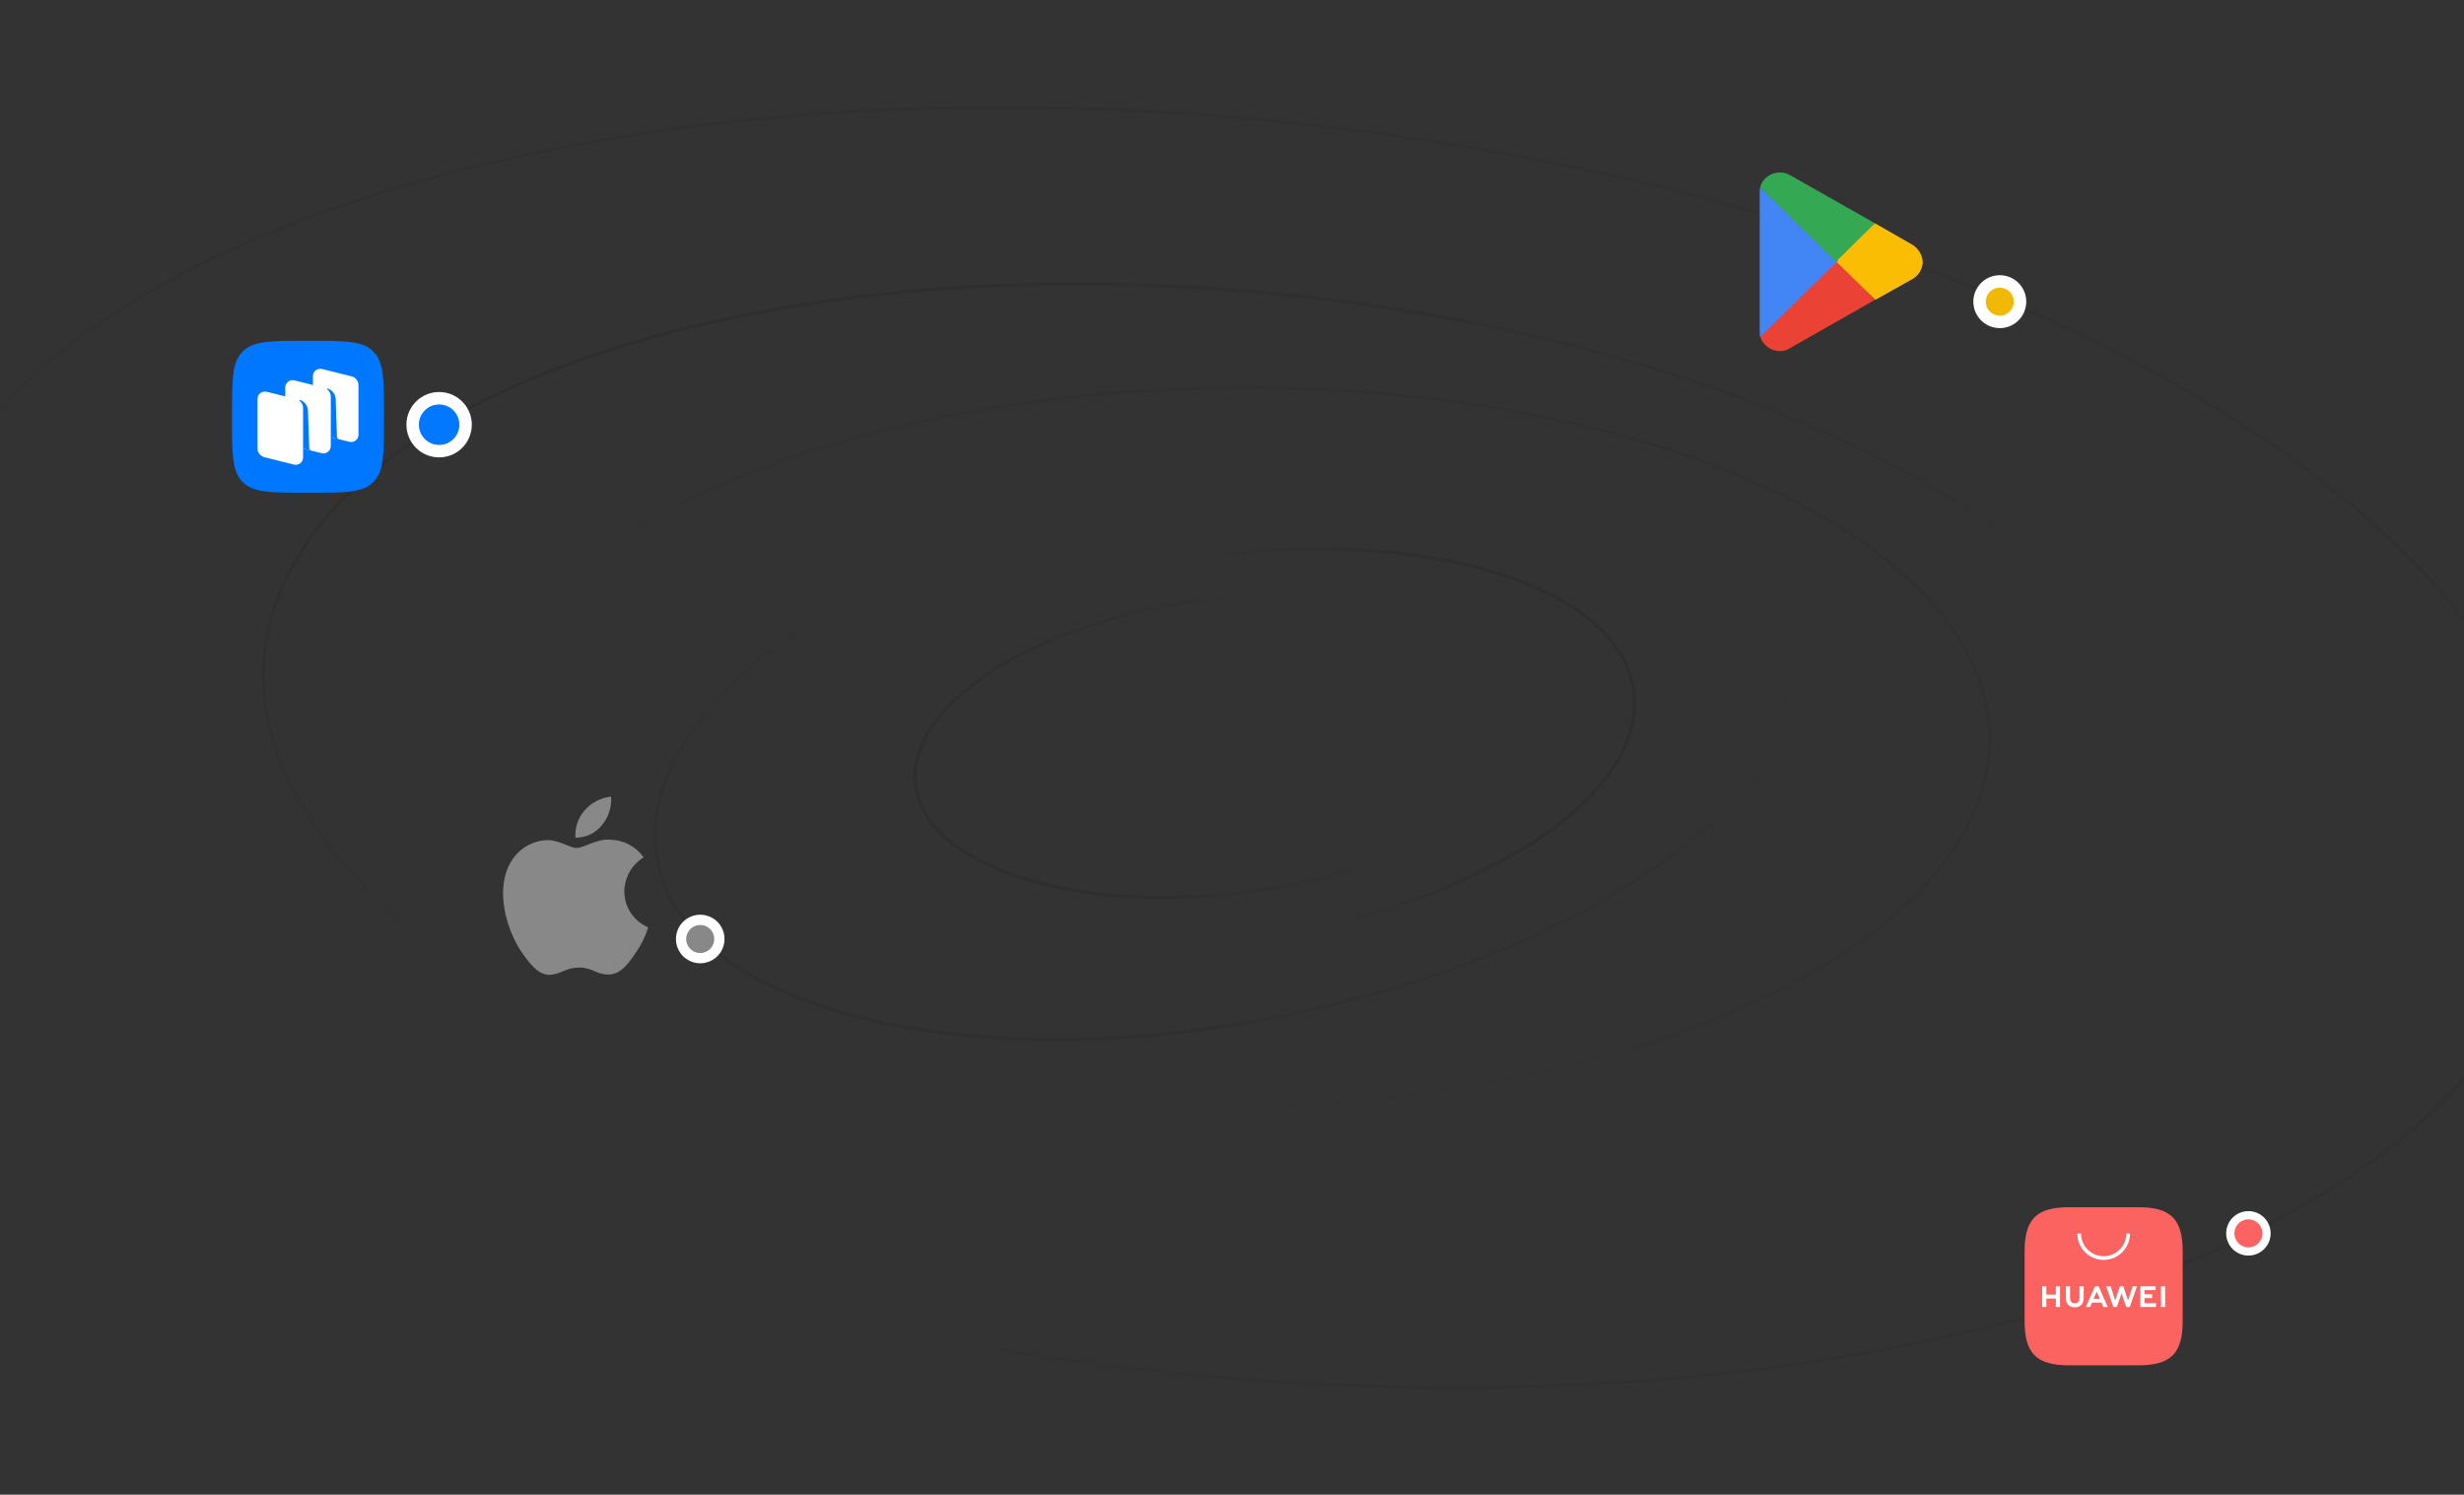 <?xml version="1.0" encoding="UTF-8"?> <svg xmlns="http://www.w3.org/2000/svg" width="1200" height="728" viewBox="0 0 1200 728" fill="none"><rect x="0" y="0" width="1200" height="728" fill="#333333" stroke="none"/><path opacity="0.1" d="M749.777 343.664C752.266 363.141 737.827 383.138 711.927 399.695C686.083 416.218 649.06 429.147 606.987 434.522C564.913 439.898 525.829 436.694 496.66 427.2C467.43 417.687 448.427 401.963 445.938 382.486C443.449 363.009 457.889 343.012 483.788 326.455C509.633 309.932 546.655 297.003 588.729 291.628C630.802 286.252 669.886 289.456 699.055 298.95C728.285 308.463 747.289 324.187 749.777 343.664Z" stroke="url(#paint0_linear_367_7849)" stroke-width="1.516"></path><path opacity="0.1" d="M400.903 391.659C397.358 366.296 415.923 340.058 449.349 318.162C482.721 296.302 530.673 278.942 585.294 271.306C639.915 263.67 690.79 267.214 728.878 279.085C767.027 290.975 792.076 311.115 795.621 336.478C799.167 361.841 780.602 388.079 747.176 409.975C713.804 431.835 665.851 449.195 611.23 456.831C556.609 464.467 505.735 460.923 467.647 449.052C429.498 437.162 404.449 417.022 400.903 391.659Z" stroke="url(#paint1_linear_367_7849)" stroke-width="1.516"></path><path opacity="0.1" d="M876.344 308.56C883.507 344.446 859.193 383.317 813.547 417.162C767.952 450.969 701.297 479.576 624.387 494.928C547.478 510.28 474.948 509.456 419.868 495.744C364.726 482.017 327.352 455.46 320.189 419.575C313.026 383.689 337.34 344.819 382.986 310.973C428.581 277.166 495.236 248.559 572.146 233.207C649.055 217.855 721.585 218.68 776.665 232.391C831.807 246.118 869.181 272.675 876.344 308.56Z" stroke="url(#paint2_linear_367_7849)" stroke-width="1.516"></path><path opacity="0.05" d="M968.975 359.123C969.616 407.228 928.99 451.558 862.254 484.252C795.575 516.918 703.083 537.827 600.588 539.194C498.093 540.561 405.076 522.127 337.55 491.25C269.965 460.348 228.171 417.117 227.53 369.011C226.888 320.906 267.514 276.576 334.251 243.882C400.929 211.216 493.422 190.307 595.917 188.94C698.412 187.573 791.428 206.008 858.955 236.884C926.539 267.787 968.333 311.017 968.975 359.123Z" stroke="url(#paint3_linear_367_7849)" stroke-width="1.516"></path><path opacity="0.1" d="M128.843 318.776C122.976 379.583 169.898 439.905 251.048 488.231C332.142 536.523 447.175 572.673 576.923 585.192C706.671 597.71 826.493 584.221 915.324 552.324C1004.22 520.405 1061.81 470.167 1067.67 409.36C1073.54 348.553 1026.62 288.231 945.468 239.906C864.374 191.613 749.341 155.463 619.593 142.945C489.845 130.426 370.023 143.916 281.192 175.813C192.3 207.732 134.71 257.969 128.843 318.776Z" stroke="url(#paint4_linear_367_7849)" stroke-width="1.516"></path><path opacity="0.05" d="M-46.805 295.489C-55.703 379.187 8.134 462.835 119.081 530.376C229.973 597.883 387.688 649.133 565.94 668.083C744.192 687.033 909.157 670.088 1031.76 627.405C1154.43 584.701 1234.43 516.344 1243.33 432.646C1252.22 348.949 1188.39 265.301 1077.44 197.76C966.548 130.253 808.833 79.003 630.581 60.053C452.329 41.102 287.364 58.047 164.757 100.731C42.09 143.435 -37.907 211.792 -46.805 295.489Z" stroke="url(#paint5_linear_367_7849)" stroke-width="1.516"></path><path d="M970.122 156.021C975.143 158.124 980.918 155.758 983.02 150.736C985.123 145.715 982.756 139.94 977.735 137.838C972.714 135.736 966.939 138.102 964.837 143.123C962.734 148.144 965.101 153.919 970.122 156.021Z" fill="#F2B806" stroke="white" stroke-width="6.066"></path><path d="M213.856 219.746C220.975 219.746 226.746 213.975 226.746 206.857C226.746 199.738 220.975 193.967 213.856 193.967C206.738 193.967 200.967 199.738 200.967 206.857C200.967 213.975 206.738 219.746 213.856 219.746Z" fill="#0277FF" stroke="white" stroke-width="6.066"></path><path d="M1091.6 608.859C1096.1 610.741 1101.27 608.623 1103.15 604.128C1105.03 599.633 1102.91 594.463 1098.42 592.581C1093.92 590.699 1088.75 592.817 1086.87 597.312C1084.99 601.808 1087.11 606.977 1091.6 608.859Z" fill="#FB6362" stroke="white" stroke-width="4"></path><path d="M337.425 465.954C342.175 467.943 347.638 465.705 349.626 460.955C351.615 456.205 349.377 450.742 344.627 448.754C339.877 446.765 334.415 449.003 332.426 453.753C330.437 458.503 332.675 463.966 337.425 465.954Z" fill="#888888" stroke="white" stroke-width="5"></path><path d="M304.043 434.152C304.086 430.825 304.971 427.563 306.615 424.67C308.259 421.776 310.609 419.345 313.446 417.603C311.644 415.031 309.266 412.915 306.501 411.422C303.737 409.929 300.662 409.101 297.521 409.003C290.821 408.3 284.325 413.008 280.91 413.008C277.43 413.008 272.173 409.072 266.512 409.189C262.85 409.307 259.282 410.37 256.154 412.276C253.026 414.181 250.446 416.864 248.665 420.061C240.948 433.408 246.704 453.022 254.096 463.81C257.794 469.093 262.117 474.994 267.773 474.785C273.307 474.555 275.374 471.259 282.055 471.259C288.674 471.259 290.613 474.785 296.383 474.652C302.322 474.555 306.064 469.345 309.633 464.013C312.29 460.249 314.335 456.088 315.691 451.686C312.241 450.229 309.297 447.789 307.225 444.671C305.154 441.552 304.047 437.894 304.043 434.152Z" fill="#888888"></path><path d="M293.146 401.913C296.384 398.03 297.979 393.039 297.593 388C292.646 388.519 288.076 390.881 284.794 394.615C283.189 396.439 281.96 398.562 281.177 400.86C280.394 403.159 280.073 405.59 280.23 408.013C282.705 408.039 285.153 407.503 287.39 406.446C289.627 405.39 291.595 403.84 293.146 401.913Z" fill="#888888"></path><g clip-path="url(#clip0_367_7849)"><path fill-rule="evenodd" clip-rule="evenodd" d="M148.52 240C131.775 240 123.403 240 118.201 234.799C113 229.595 113 221.222 113 204.48V201.52C113 184.775 113 176.401 118.201 171.201C123.405 166 131.778 166 148.52 166H151.48C168.225 166 176.597 166 181.799 171.201C187 176.403 187 184.775 187 201.52V204.48C187 221.225 187 229.597 181.799 234.799C176.595 240 168.222 240 151.48 240H148.52Z" fill="#0077FF"></path><path d="M155.79 211.605C154.822 211.366 153.963 210.81 153.348 210.026C152.733 209.242 152.399 208.274 152.398 207.278V183.179C152.398 180.856 154.593 179.15 156.859 179.717L171.198 183.3C173.192 183.797 174.59 185.582 174.59 187.627V211.724C174.59 214.047 172.394 215.753 170.129 215.186L155.79 211.605ZM128.794 222.701C127.827 222.462 126.967 221.906 126.352 221.122C125.738 220.338 125.403 219.37 125.402 218.374V194.277C125.402 191.954 127.598 190.248 129.863 190.815L144.205 194.398C146.198 194.895 147.596 196.68 147.596 198.725V222.822C147.596 225.145 145.399 226.851 143.136 226.284L128.794 222.701Z" fill="white"></path><path d="M142.29 217.153C141.323 216.914 140.463 216.358 139.848 215.574C139.234 214.789 138.899 213.822 138.898 212.826V188.726C138.898 186.403 141.094 184.699 143.359 185.265L157.699 188.848C159.692 189.345 161.09 191.129 161.09 193.174V217.274C161.09 219.597 158.895 221.303 156.63 220.735L142.29 217.153Z" fill="white"></path><path d="M151.688 219.504C151.383 219.426 151.111 219.251 150.914 219.005C150.716 218.759 150.604 218.456 150.593 218.141L149.968 199.736C149.787 197.302 147.98 195.364 146.091 194.794C146.039 194.779 145.983 194.781 145.932 194.799C145.881 194.818 145.837 194.852 145.807 194.897C145.778 194.943 145.767 194.998 145.777 195.051C145.786 195.104 145.816 195.152 145.859 195.185C146.325 195.547 147.608 196.727 147.608 198.759L147.604 218.468L151.688 219.504ZM165.187 213.95C164.882 213.874 164.609 213.7 164.411 213.455C164.213 213.211 164.1 212.908 164.089 212.593L163.467 194.19C163.286 191.754 161.477 189.818 159.588 189.246C159.536 189.23 159.48 189.231 159.429 189.25C159.379 189.269 159.335 189.303 159.306 189.349C159.276 189.395 159.265 189.45 159.274 189.504C159.283 189.558 159.312 189.606 159.355 189.639C159.822 190.001 161.107 191.181 161.107 193.212L161.103 212.928L165.187 213.95Z" fill="#0077FF"></path></g><path d="M893.849 125.599L857.242 163.869C858.431 167.91 862.234 171 866.75 171C868.652 171 870.316 170.525 871.742 169.574L913.103 146.041L893.849 125.599Z" fill="#EA4335"></path><path d="M930.924 118.943L913.096 108.721L893.129 126.312L913.334 146.041L931.162 136.058C934.252 134.394 936.391 131.066 936.391 127.5C936.153 123.935 934.014 120.607 930.924 118.943Z" fill="#FBBC04"></path><path d="M857.238 91.131C857 91.844 857 92.795 857 93.746V161.492C857 162.443 857 163.156 857.238 164.107L895.27 126.787L857.238 91.131Z" fill="#4285F4"></path><path d="M894.086 127.5L913.103 108.721L871.98 85.426C870.554 84.475 868.652 84 866.75 84C862.234 84 858.193 87.09 857.242 91.131L894.086 127.5Z" fill="#34A853"></path><path fill-rule="evenodd" clip-rule="evenodd" d="M1007.6 588C991.786 588 986 593.786 986 609.601V643.399C986 659.214 991.786 665 1007.6 665H1041.38C1057.2 665 1063 659.214 1063 643.399V609.601C1063 593.786 1057.21 588 1041.4 588H1007.6Z" fill="url(#paint6_linear_367_7849)"></path><path fill-rule="evenodd" clip-rule="evenodd" d="M1019.59 632.66H1022.68L1021.13 629.052L1019.59 632.66ZM1018.82 634.478L1017.91 636.574H1015.82L1020.26 626.5H1022.07L1026.49 636.574H1024.34L1023.44 634.478H1018.82ZM1052.43 636.568H1054.44V626.5H1052.42L1052.43 636.568ZM1044.39 632.243H1048.11V630.408H1044.39V628.344H1049.79V626.506H1042.37V636.574H1049.99V634.737H1044.39V632.243ZM1036.37 633.432L1034.09 626.5H1032.42L1030.13 633.43L1027.9 626.506H1025.72L1029.24 636.581H1030.93L1033.22 629.963L1035.51 636.581H1037.22L1040.73 626.506H1038.61L1036.37 633.432ZM1012.74 632.271C1012.74 633.909 1011.92 634.784 1010.44 634.784C1008.96 634.784 1008.14 633.886 1008.14 632.2V626.506H1006.1V632.271C1006.1 635.105 1007.67 636.73 1010.42 636.73C1013.19 636.73 1014.78 635.075 1014.78 632.185V626.5H1012.74V632.271ZM1001.22 626.5H1003.26V636.581H1001.22V632.489H996.599V636.583H994.555V626.5H996.599V630.566H1001.22L1001.22 626.5ZM1024.5 613.667C1017.42 613.667 1011.67 607.909 1011.67 600.833H1013.48C1013.48 603.755 1014.65 606.555 1016.71 608.62C1018.78 610.686 1021.58 611.848 1024.5 611.853C1027.42 611.848 1030.22 610.686 1032.29 608.62C1034.35 606.555 1035.51 603.755 1035.52 600.833H1037.33C1037.33 607.909 1031.57 613.667 1024.5 613.667Z" fill="white"></path><defs><linearGradient id="paint0_linear_367_7849" x1="377.97" y1="201.142" x2="545.629" y2="105.651" gradientUnits="userSpaceOnUse"><stop></stop><stop offset="1" stop-opacity="0"></stop></linearGradient><linearGradient id="paint1_linear_367_7849" x1="748.604" y1="452.448" x2="639.693" y2="489.442" gradientUnits="userSpaceOnUse"><stop></stop><stop offset="1" stop-opacity="0"></stop></linearGradient><linearGradient id="paint2_linear_367_7849" x1="-9.044" y1="508.124" x2="52.975" y2="154.09" gradientUnits="userSpaceOnUse"><stop></stop><stop offset="1" stop-opacity="0"></stop></linearGradient><linearGradient id="paint3_linear_367_7849" x1="902.515" y1="419.009" x2="745.412" y2="696.868" gradientUnits="userSpaceOnUse"><stop></stop><stop offset="1" stop-opacity="0"></stop></linearGradient><linearGradient id="paint4_linear_367_7849" x1="154.753" y1="176.551" x2="239.304" y2="526.125" gradientUnits="userSpaceOnUse"><stop></stop><stop offset="1" stop-opacity="0"></stop></linearGradient><linearGradient id="paint5_linear_367_7849" x1="-8.997" y1="100.323" x2="-112.903" y2="210.077" gradientUnits="userSpaceOnUse"><stop></stop><stop offset="1" stop-opacity="0"></stop></linearGradient><linearGradient id="paint6_linear_367_7849" x1="4836" y1="588" x2="4836" y2="8288" gradientUnits="userSpaceOnUse"><stop stop-color="#FB6361"></stop><stop offset="1" stop-color="#ED3E45"></stop></linearGradient><clipPath id="clip0_367_7849"><rect width="74" height="74" fill="white" transform="translate(113 166)"></rect></clipPath></defs></svg> 